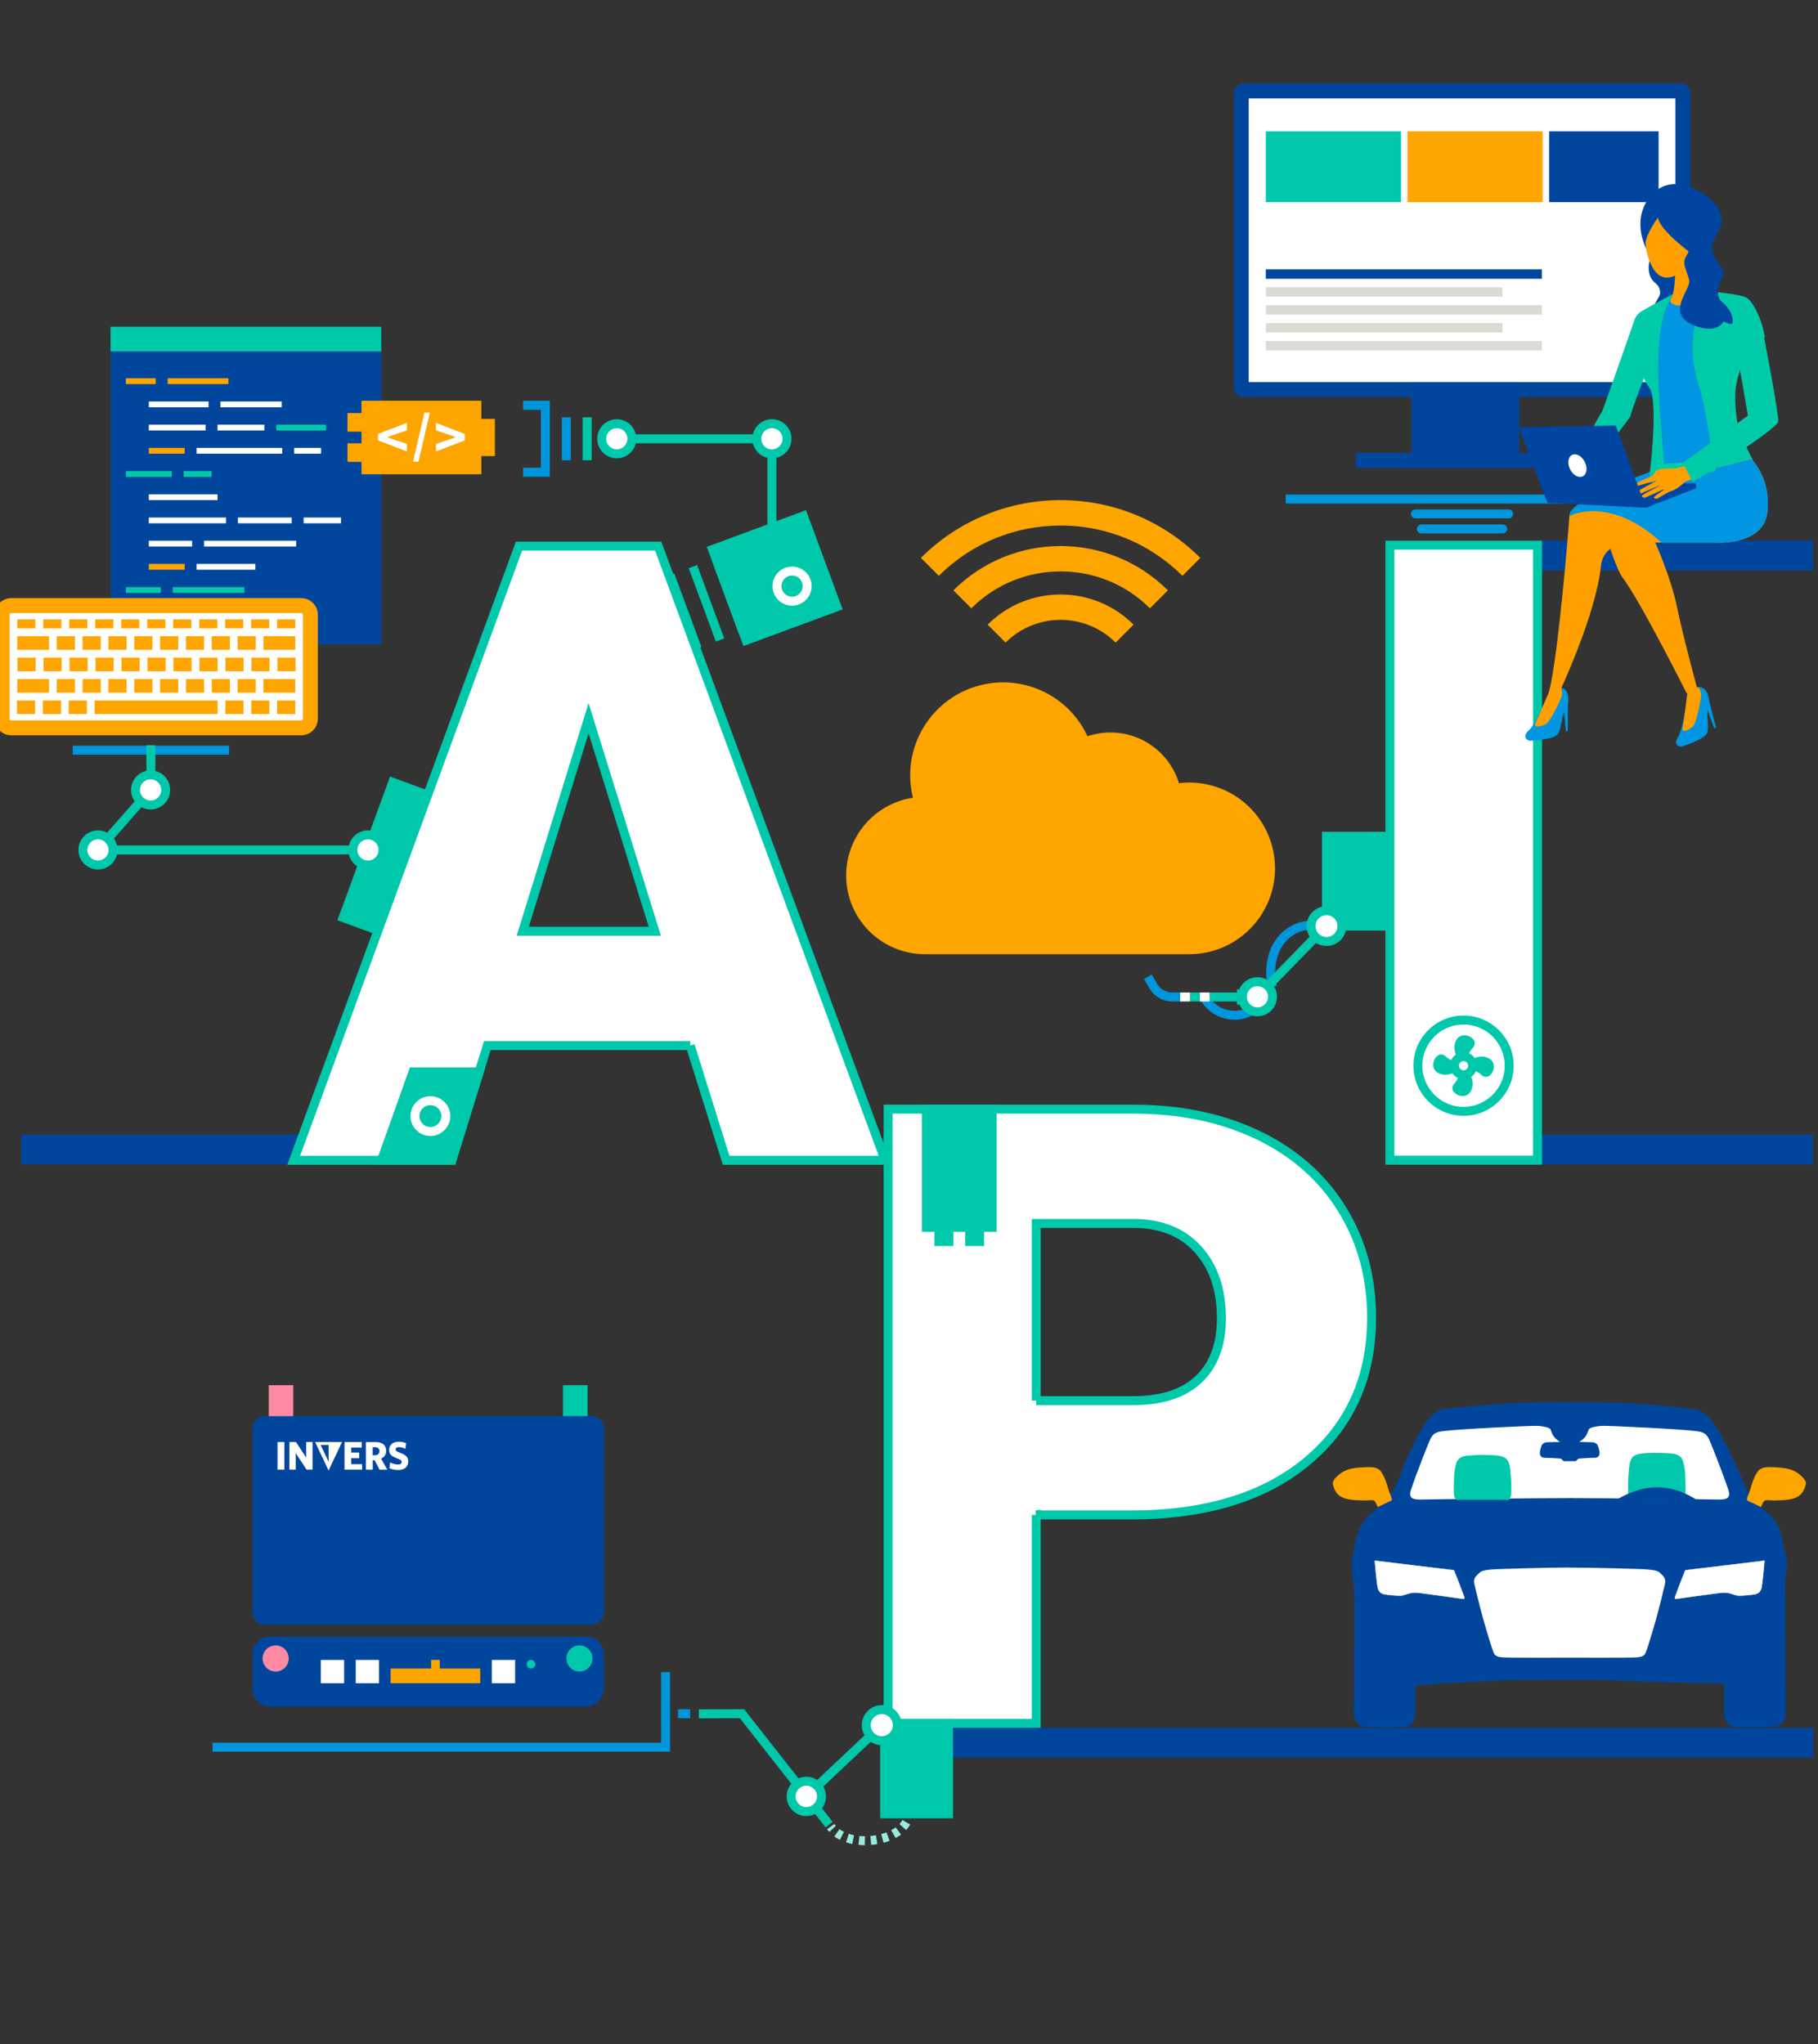 <?xml version="1.0" encoding="UTF-8"?><svg xmlns="http://www.w3.org/2000/svg" viewBox="0 0 1000 1124.42"><rect x="0" y="0" width="1000" height="1124.42" fill="#333333" stroke="none"/><g id="a"><line x1="843.28" y1="305.57" x2="997.26" y2="305.57" style="fill:none; stroke:#00469c; stroke-width:16.43px;"/><line x1="843.39" y1="632.31" x2="997.26" y2="632.31" style="fill:none; stroke:#00469c; stroke-width:16.43px;"/><path d="M699.94,543.01c-.66-2.5-1.01-5.12-1.01-7.83,0-16.97,11.72-29.57,30.72-25.75" style="fill:none; stroke:#0096dc; stroke-miterlimit:10; stroke-width:4.93px;"/><polyline points="764.52 509.43 729.65 509.43 729.65 460.04 764.52 460.04" style="fill:#00c8aa; stroke:#00c8aa; stroke-miterlimit:10; stroke-width:4.93px;"/><path d="M729.66,517.91c4.68,0,8.47-3.8,8.47-8.49,0-4.68-3.8-8.47-8.49-8.47-4.68,0-8.48,3.8-8.47,8.49,0,4.68,3.8,8.47,8.49,8.47" style="fill:#fff; stroke:#00c8aa; stroke-miterlimit:10; stroke-width:4.93px;"/><path d="M661.46,546.82c2.9,6.86,9.69,11.67,17.6,11.67,10.55,0,19.1-8.55,19.1-19.1" style="fill:none; stroke:#0096dc; stroke-miterlimit:10; stroke-width:4.93px;"/><path d="M649.9,548.45h-5.11c-4.28,0-8.24-2.28-10.4-5.98l-3.02-5.18" style="fill:none; stroke:#0096dc; stroke-miterlimit:10; stroke-width:4.93px;"/><line x1="680.38" y1="548.44" x2="665.35" y2="548.44" style="fill:#fff; stroke:#00c8aa; stroke-miterlimit:10; stroke-width:4.93px;"/><line x1="659.96" y1="548.44" x2="665.35" y2="548.44" style="fill:none; stroke:#fff; stroke-miterlimit:10; stroke-width:4.93px;"/><line x1="654.58" y1="548.44" x2="659.96" y2="548.44" style="fill:#fff; stroke:#00c8aa; stroke-miterlimit:10; stroke-width:4.93px;"/><line x1="649.19" y1="548.44" x2="654.58" y2="548.44" style="fill:none; stroke:#fff; stroke-miterlimit:10; stroke-width:4.93px;"/><line x1="723.66" y1="515.42" x2="691.65" y2="548.31" style="fill:#fff; stroke:#00c8aa; stroke-miterlimit:10; stroke-width:4.93px;"/><rect x="680.38" y="544.25" width="5.39" height="8.39" style="fill:#00c8aa; stroke-width:0px;"/><circle cx="691.65" cy="548.31" r="8.29" style="fill:#fff; stroke:#00c8aa; stroke-miterlimit:10; stroke-width:4.93px;"/><rect x="764.52" y="299.88" width="81.22" height="338.32" style="fill:#fff; stroke:#00c8aa; stroke-miterlimit:10; stroke-width:4.93px;"/><line x1="486.61" y1="958.69" x2="997.36" y2="958.69" style="fill:none; stroke:#00469c; stroke-width:16.43px;"/><path d="M322.4,938.74h-173.85c-5.36,0-9.71-4.3-9.71-9.61v-19.22c0-5.31,4.35-9.61,9.71-9.61h173.85c5.37,0,9.71,4.3,9.71,9.61v19.22c0,5.31-4.35,9.61-9.71,9.61" style="fill:#00469c; stroke-width:0px;"/><rect x="176.48" y="913.12" width="12.81" height="12.82" style="fill:#fff; stroke-width:0px;"/><rect x="195.68" y="913.12" width="12.81" height="12.82" style="fill:#fff; stroke-width:0px;"/><rect x="270.53" y="913.12" width="12.81" height="12.82" style="fill:#fff; stroke-width:0px;"/><rect x="214.88" y="917.86" width="49.27" height="8.07" style="fill:orange; stroke-width:0px;"/><rect x="237.14" y="913.11" width="4.75" height="6.34" style="fill:orange; stroke-width:0px;"/><path d="M292.1,917.86c1.31,0,2.37-1.07,2.37-2.37s-1.06-2.38-2.37-2.38-2.37,1.06-2.37,2.38,1.06,2.37,2.37,2.37" style="fill:#00c8aa; stroke-width:0px;"/><path d="M318.73,919.51c3.97,0,7.18-3.22,7.18-7.18s-3.21-7.18-7.18-7.18-7.18,3.22-7.18,7.18,3.21,7.18,7.18,7.18" style="fill:#00c8aa; stroke-width:0px;"/><path d="M151.62,919.51c3.97,0,7.18-3.22,7.18-7.18s-3.21-7.18-7.18-7.18-7.18,3.22-7.18,7.18,3.21,7.18,7.18,7.18" style="fill:#ff8aa4; stroke-width:0px;"/><rect x="147.83" y="762.01" width="13.49" height="22.48" style="fill:#ff8aa4; stroke-width:0px;"/><rect x="309.69" y="762.01" width="13.49" height="22.48" style="fill:#00c8aa; stroke-width:0px;"/><path d="M145.99,779s-7.15,0-7.15,7.15v100.39s0,7.15,7.15,7.15h179.03s7.15,0,7.15-7.15v-100.39s0-7.15-7.15-7.15h-179.03Z" style="fill:#00469c; stroke-width:0px;"/><rect x="152.65" y="793.26" width="3.77" height="15.2" style="fill:#fff; stroke-width:0px;"/><polygon points="168.41 801.77 162.81 793.26 159.16 793.26 159.16 808.46 162.66 808.46 162.66 799.37 168.65 808.46 171.91 808.46 171.91 793.26 168.41 793.26 168.41 801.77" style="fill:#fff; stroke-width:0px;"/><polygon points="193.2 802.16 197.57 802.16 197.57 799.06 193.2 799.06 193.2 796.28 198.97 796.28 198.97 793.26 189.5 793.26 189.5 808.46 199.17 808.46 199.17 805.44 193.2 805.44 193.2 802.16" style="fill:#fff; stroke-width:0px;"/><path d="M212.42,798.07c0-3.13-2.16-4.8-5.84-4.8h-5.31v15.2h3.75v-5.22h1.03l2.73,5.22h4.28l-3.46-6.08c1.77-.68,2.91-2.42,2.82-4.32M206.17,800.53h-1.17v-4.43h1.21c1.63,0,2.51.77,2.51,2.18s-.95,2.24-2.55,2.24" style="fill:#fff; stroke-width:0px;"/><path d="M219.93,799.13c-1.9-.73-2.31-1.1-2.31-1.87,0-.71.52-1.19,1.66-1.19,1.29,0,2.56.32,3.7.93l.43-3.09c-1.31-.58-2.73-.86-4.16-.82-2.91,0-5.2,1.57-5.2,4.5,0,2.51,1.32,3.5,4.36,4.67,2.14.81,2.51,1.15,2.51,2.01,0,.91-.75,1.37-1.83,1.37-1.56-.04-3.09-.43-4.48-1.15l-.44,3.18c1.56.66,3.23.99,4.92.98,3.02,0,5.44-1.45,5.44-4.76,0-2.43-1.29-3.54-4.59-4.75" style="fill:#fff; stroke-width:0px;"/><path d="M180.73,808.92l7.41-15.66h-14.81l7.4,15.66ZM180.74,804.11l-4.37-9.23h4.37v9.23Z" style="fill:#fff; stroke-width:0px;"/><path d="M569.97,833.37v114.64h-81.46v-337.88h134.83c25.83,0,48.69,4.76,68.57,14.27,19.88,9.51,35.27,23.05,46.18,40.61,10.91,17.56,16.36,37.48,16.36,59.75,0,32.95-11.8,59.29-35.39,79.02-23.59,19.73-55.97,29.59-97.12,29.59h-51.98ZM569.97,770.49h53.37c15.78,0,27.81-3.94,36.09-11.84,8.27-7.89,12.41-19.03,12.41-33.41,0-15.78-4.26-28.39-12.76-37.83-8.51-9.43-20.11-14.23-34.81-14.39h-54.3v97.47Z" style="fill:#fff; stroke:#00c8aa; stroke-miterlimit:10; stroke-width:4.93px;"/><rect x="507.08" y="607.68" width="41.14" height="69.91" style="fill:#00c8aa; stroke-width:0px;"/><rect x="530.9" y="674.03" width="10.4" height="11.41" style="fill:#00c8aa; stroke-width:0px;"/><rect x="513.99" y="674.03" width="10.4" height="11.41" style="fill:#00c8aa; stroke-width:0px;"/><path d="M499.88,997.79c-.04.55-.12,1.1-.23,1.62" style="fill:none; stroke:#99e9dd; stroke-miterlimit:10; stroke-width:4.93px;"/><path d="M498.5,1002.44c-5.94,10.79-29.15,13.87-39.4,4.8" style="fill:none; stroke:#99e9dd; stroke-dasharray:0 0 3.25 3.25; stroke-miterlimit:10; stroke-width:4.93px;"/><path d="M457.94,1006.09c-.37-.4-.71-.83-1.03-1.27" style="fill:none; stroke:#99e9dd; stroke-miterlimit:10; stroke-width:4.93px;"/><line x1="485.04" y1="949.02" x2="443.52" y2="988.2" style="fill:#fff; stroke:#00c8aa; stroke-miterlimit:10; stroke-width:4.93px;"/><rect x="486.61" y="948.01" width="35.14" height="49.78" style="fill:#00c8aa; stroke:#00c8aa; stroke-miterlimit:10; stroke-width:4.93px;"/><path d="M485.04,957.56c4.72,0,8.54-3.83,8.54-8.56,0-4.72-3.83-8.54-8.55-8.53-4.72,0-8.54,3.83-8.54,8.55,0,4.72,3.83,8.54,8.55,8.54" style="fill:#fff; stroke:#00c8aa; stroke-miterlimit:10; stroke-width:4.93px;"/><polyline points="384.43 942.78 408.14 942.71 456.08 1003.75" style="fill:none; stroke:#00c8aa; stroke-miterlimit:10; stroke-width:4.93px;"/><line x1="372.94" y1="942.71" x2="379.6" y2="942.71" style="fill:none; stroke:#0096dc; stroke-miterlimit:10; stroke-width:4.93px;"/><circle cx="443.52" cy="988.2" r="8.35" style="fill:#fff; stroke:#00c8aa; stroke-miterlimit:10; stroke-width:4.93px;"/><polyline points="366.11 919.82 366.11 961.13 116.9 961.13" style="fill:none; stroke:#0096dc; stroke-miterlimit:10; stroke-width:4.93px;"/><rect x="682.75" y="50.02" width="242.9" height="164.27" rx="1.32" ry="1.32" style="fill:#fff; stroke:#00469c; stroke-miterlimit:10; stroke-width:8.22px;"/><rect x="696.26" y="72.24" width="74.38" height="38.97" style="fill:#00c8aa; stroke-width:0px;"/><rect x="774.18" y="72.24" width="74.38" height="38.97" style="fill:orange; stroke-width:0px;"/><rect x="852.11" y="72.24" width="60.21" height="38.97" style="fill:#00469c; stroke-width:0px;"/><rect x="696.26" y="148.16" width="151.86" height="5.2" style="fill:#00469c; stroke-width:0px;"/><rect x="696.26" y="187.59" width="151.86" height="5.19" style="fill:#dbdbd4; stroke-width:0px;"/><rect x="696.26" y="167.88" width="151.86" height="5.19" style="fill:#dbdbd4; stroke-width:0px;"/><rect x="696.26" y="158.03" width="130.17" height="5.19" style="fill:#dbdbd4; stroke-width:0px;"/><rect x="696.26" y="177.73" width="130.17" height="5.19" style="fill:#dbdbd4; stroke-width:0px;"/><path d="M780.5,248.39h51.01v-33.93h-51.01v33.93Z" style="fill:#00469c; stroke:#00469c; stroke-miterlimit:10; stroke-width:8.22px;"/><line x1="745.74" y1="253.24" x2="862.84" y2="253.24" style="fill:none; stroke:#00469c; stroke-miterlimit:10; stroke-width:8.22px;"/><line x1="707.22" y1="274.53" x2="901.51" y2="274.53" style="fill:none; stroke:#0096dc; stroke-miterlimit:10; stroke-width:4.93px;"/><line x1="781.82" y1="290.98" x2="826.57" y2="290.98" style="fill:none; stroke:#0096dc; stroke-linecap:round; stroke-linejoin:round; stroke-width:4.93px;"/><line x1="778.55" y1="282.7" x2="829.84" y2="282.7" style="fill:none; stroke:#0096dc; stroke-linecap:round; stroke-linejoin:round; stroke-width:4.93px;"/><line x1="11.58" y1="632.31" x2="179.13" y2="632.31" style="fill:none; stroke:#00469c; stroke-width:16.43px;"/><path d="M379.68,575.17h-111.62l-19.49,63.12h-87.02l123.92-337.88h76.58l124.85,337.88h-87.49l-19.73-63.12ZM287.56,512.28h72.63l-36.44-117.19-36.2,117.19Z" style="fill:#fff; stroke:#00c8aa; stroke-miterlimit:10; stroke-width:4.93px;"/><line x1="126" y1="412.7" x2="39.98" y2="412.7" style="fill:none; stroke:#0096dc; stroke-miterlimit:10; stroke-width:4.93px;"/><line x1="82.99" y1="409.91" x2="82.99" y2="434.54" style="fill:none; stroke:#00c8aa; stroke-miterlimit:10; stroke-width:4.93px;"/><line x1="82.84" y1="434.54" x2="53.89" y2="467.55" style="fill:#fff; stroke:#00c8aa; stroke-miterlimit:10; stroke-width:4.93px;"/><line x1="194.1" y1="467.55" x2="62.18" y2="467.55" style="fill:#fff; stroke:#00c8aa; stroke-miterlimit:10; stroke-width:4.93px;"/><path d="M62.18,467.55c0-4.58-3.71-8.29-8.29-8.29s-8.29,3.71-8.29,8.29,3.71,8.29,8.29,8.29,8.29-3.71,8.29-8.29" style="fill:#fff; stroke:#00c8aa; stroke-miterlimit:10; stroke-width:4.93px;"/><path d="M91.13,434.54c0-4.58-3.71-8.29-8.29-8.29s-8.29,3.71-8.29,8.29,3.71,8.29,8.29,8.29,8.29-3.71,8.29-8.29" style="fill:#fff; stroke:#00c8aa; stroke-miterlimit:10; stroke-width:4.93px;"/><rect x="201.78" y="431.34" width="19.83" height="79.24" transform="translate(175.11 -44.09) rotate(20.14)" style="fill:#00c8aa; stroke:#00c8aa; stroke-miterlimit:10; stroke-width:4.93px;"/><path d="M210.68,467.55c0-4.58-3.71-8.29-8.29-8.29s-8.29,3.71-8.29,8.29,3.71,8.29,8.29,8.29,8.29-3.71,8.29-8.29" style="fill:#fff; stroke:#00c8aa; stroke-miterlimit:10; stroke-width:4.93px;"/><rect x="60.78" y="179.78" width="148.94" height="174.71" style="fill:#00469c; stroke-width:0px;"/><rect x="60.78" y="179.77" width="148.94" height="13.56" style="fill:#00c8aa; stroke-width:0px;"/><rect x="69.24" y="208.09" width="16.43" height="3.19" style="fill:orange; stroke-width:0px;"/><rect x="92.25" y="208.09" width="33.42" height="3.19" style="fill:orange; stroke-width:0px;"/><rect x="69.24" y="322.97" width="19.18" height="3.19" style="fill:#00c8aa; stroke-width:0px;"/><rect x="94.99" y="322.97" width="39.44" height="3.19" style="fill:#00c8aa; stroke-width:0px;"/><rect x="81.85" y="220.86" width="32.86" height="3.19" style="fill:#fff; stroke-width:0px;"/><rect x="121.28" y="220.86" width="33.69" height="3.19" style="fill:#fff; stroke-width:0px;"/><rect x="81.85" y="233.62" width="31.22" height="3.2" style="fill:#fff; stroke-width:0px;"/><rect x="119.64" y="233.62" width="25.75" height="3.2" style="fill:#fff; stroke-width:0px;"/><rect x="151.96" y="233.62" width="27.38" height="3.2" style="fill:#00c8aa; stroke-width:0px;"/><rect x="81.85" y="246.38" width="19.72" height="3.19" style="fill:orange; stroke-width:0px;"/><rect x="108.14" y="246.38" width="47.11" height="3.19" style="fill:#fff; stroke-width:0px;"/><rect x="161.82" y="246.38" width="14.79" height="3.19" style="fill:#fff; stroke-width:0px;"/><rect x="81.85" y="271.91" width="37.8" height="3.19" style="fill:#fff; stroke-width:0px;"/><rect x="81.85" y="284.68" width="42.45" height="3.19" style="fill:#fff; stroke-width:0px;"/><rect x="130.87" y="284.68" width="29.59" height="3.19" style="fill:#fff; stroke-width:0px;"/><rect x="167.02" y="284.68" width="20.54" height="3.19" style="fill:#fff; stroke-width:0px;"/><rect x="81.85" y="297.44" width="23.83" height="3.19" style="fill:#fff; stroke-width:0px;"/><rect x="112.24" y="297.44" width="50.67" height="3.19" style="fill:#fff; stroke-width:0px;"/><rect x="69.24" y="259.15" width="25.2" height="3.19" style="fill:#00c8aa; stroke-width:0px;"/><rect x="101.01" y="259.15" width="15.34" height="3.19" style="fill:#00c8aa; stroke-width:0px;"/><rect x="81.85" y="310.21" width="19.72" height="3.19" style="fill:orange; stroke-width:0px;"/><rect x="108.14" y="310.21" width="32.32" height="3.19" style="fill:#fff; stroke-width:0px;"/><path d="M165.7,400.4H6.18c-2.77,0-5.01-2.24-5.01-5.01v-57.26c0-2.77,2.25-5.01,5.01-5.01h159.52c2.77,0,5.02,2.24,5.02,5.01v57.26c0,2.77-2.25,5.01-5.02,5.01" style="fill:#fff; stroke-width:0px;"/><path d="M165.7,400.4H6.18c-2.77,0-5.01-2.24-5.01-5.01v-57.26c0-2.77,2.25-5.01,5.01-5.01h159.52c2.77,0,5.02,2.24,5.02,5.01v57.26c0,2.77-2.25,5.01-5.02,5.01" style="fill:none; stroke:orange; stroke-miterlimit:10; stroke-width:8.22px;"/><path d="M119.66,361.78h-9.96v7.45h9.96v-7.45ZM105.37,361.78h-9.97v7.45h9.97v-7.45ZM112.24,373.56h-9.96v7.46h9.96v-7.46ZM91.08,361.78h-9.97v7.45h9.97v-7.45ZM98.03,373.56h-9.97v7.46h9.97v-7.46ZM83.82,350h-9.96v7.46h9.96v-7.46ZM112.24,350h-9.96v7.46h9.96v-7.46ZM126.44,350h-9.96v7.46h9.96v-7.46ZM148.25,361.78h-9.97v7.45h9.97v-7.45ZM140.65,350h-9.96v7.46h9.96v-7.46ZM83.82,373.56h-9.96v7.46h9.96v-7.46ZM133.96,361.78h-9.97v7.45h9.97v-7.45ZM19.61,361.78h-9.96v7.45h9.96v-7.45ZM76.78,361.78h-9.96v7.45h9.96v-7.45ZM26.98,373.56H9.49v7.46h17.49v-7.46ZM9.34,392.8h9.97v-7.45h-9.97v7.45ZM152.58,369.23h9.96v-7.45h-9.96v7.45ZM144.9,381.01h17.48v-7.46h-17.48v7.46ZM69.61,373.56h-9.97v7.46h9.97v-7.46ZM62.49,361.78h-9.96v7.45h9.96v-7.45ZM26.98,350H9.49v7.46h17.49v-7.46ZM162.39,350h-17.48v7.46h17.48v-7.46ZM48.2,361.78h-9.97v7.45h9.97v-7.45ZM23.94,369.23h9.96v-7.45h-9.96v7.45ZM98.03,350h-9.97v7.46h9.97v-7.46ZM33.75,340.72h-9.96v4.95h9.96v-4.95ZM69.61,350h-9.97v7.46h9.97v-7.46ZM62.34,340.72h-9.97v4.95h9.97v-4.95ZM19.45,340.72h-9.96v4.95h9.96v-4.95ZM76.63,340.72h-9.96v4.95h9.96v-4.95ZM37.81,392.8h9.96v-7.45h-9.96v7.45ZM138.19,392.8h9.97v-7.45h-9.97v7.45ZM152.42,392.8h9.96v-7.45h-9.96v7.45ZM123.95,392.8h9.96v-7.45h-9.96v7.45ZM23.58,392.8h9.96v-7.45h-9.96v7.45ZM90.93,340.72h-9.97v4.95h9.97v-4.95ZM52.04,392.8h67.64v-7.45H52.04v7.45ZM48.04,340.72h-9.97v4.95h9.97v-4.95ZM126.44,373.56h-9.96v7.46h9.96v-7.46ZM41.19,373.56h-9.97v7.46h9.97v-7.46ZM55.4,373.56h-9.96v7.46h9.96v-7.46ZM55.4,350h-9.96v7.46h9.96v-7.46ZM41.19,350h-9.97v7.46h9.97v-7.46ZM105.22,340.72h-9.97v4.95h9.97v-4.95ZM140.65,373.56h-9.96v7.46h9.96v-7.46ZM119.51,340.72h-9.96v4.95h9.96v-4.95ZM133.8,340.72h-9.96v4.95h9.96v-4.95ZM148.09,340.72h-9.97v4.95h9.97v-4.95ZM162.39,340.72h-9.96v4.95h9.96v-4.95Z" style="fill:orange; stroke-width:0px;"/><polygon points="248.57 638.29 263.6 589.63 227.21 589.63 209.88 638.29 248.57 638.29" style="fill:#00c8aa; stroke:#00c8aa; stroke-miterlimit:10; stroke-width:4.93px;"/><path d="M236.75,622.44c4.68,0,8.47-3.8,8.47-8.49,0-4.68-3.8-8.47-8.49-8.47-4.68,0-8.48,3.8-8.47,8.49,0,4.68,3.8,8.47,8.49,8.47" style="fill:#00c8aa; stroke:#fff; stroke-miterlimit:10; stroke-width:4.93px;"/><path d="M907.33,143.59s-2.32,7.97,3.39,12.29c2.38,1.81,3.01,5.29,1.88,7.23s-2.33,4.01-2.33,4.01l1.77,4.14,20.86-5.49-5.46-35.07-20.11,12.88Z" style="fill:#0045a1; stroke-width:0px;"/><path d="M946.87,161.23s-17.12,19.77-23.45,24.35c0,0-7.27-6.57-2.79-23.92,0,0,8.27-4.14,26.24-.43Z" style="fill:#f9a480; stroke-width:0px;"/><path d="M963.77,255.23c.81,1.54,1.61,3.08,2.42,4.62-19.03.55-38.05,1.11-57.08,1.66,3.01-10.08,2.03-23.72,1.5-34.08-.64-12.65-7.63-21.45-6.89-34.25-3.76.61-4.41.73-8.18,1.3,5.77-16.43,7.74-24.56,25.65-30.89,5.83-2.06,9.66-2.47,15.97-1.95,20.74,1.71,18.25,1.42,28.43,20.22-15.95,2.54-4.57,8.8-9.4,24.66-2.36,7.74-4.82,16.37-3.56,24.53,1.25,8.03,11.13,16.84,11.13,24.17Z" style="fill:#0096e1; stroke-width:0px;"/><path d="M962.61,189.09s0,0,0,.01c0,0,0,0,0,0-.2.43-3.38,7.33-6.4,17.42-.05.17-.1.33-.15.5-2.08,7.04-1.89,14.68-.76,23.26.85,6.48,5.69,17.08,8.6,22.23.35.62.26,1.8-.12,2.7h0c-.23.54-.56.97-.96,1.12l-10.55,3.91-2.48.92c-1.79.66-3.66.32-5.06-.7-1.15-.83-1.98-2.12-2.18-3.67-2.34-18.05-5.31-36.49-7.68-43.43-10.38-30.48,4.06-53.38,4.06-53.38,0,0,17.02,1.94,20.31,3.17,3.75.58,9.51,10.27,11.55,22.42l-8.18,3.51Z" style="fill:#00cba8; stroke-width:0px;"/><path d="M850.02,385.37s-6.08,13.88-9.06,16.39c-4.04,3.4-.94,5.98,1.14,5.73,2.08-.25,12.8-.77,14.82-3.71s2.22-11.04,4.15-13.39c1.93-2.35,3.18-10.9-2.55-12.25-5.07-1.2-8.51,7.23-8.51,7.23Z" style="fill:#0096e1; stroke-width:0px;"/><path d="M852.65,379.27s-6.93,16.23-8.16,18.66c-1.24,2.42,3.11,1.9,5.68.51,2.57-1.39,8.04-13.09,8.77-15.19.88-2.51-.4-5.1-.4-5.1l-5.88,1.13Z" style="fill:#ffa000; stroke-width:0px;"/><polygon points="862.5 386.36 862.36 402.17 861.29 402.34 860.28 391.11 862.5 386.36" style="fill:#0096e1; stroke-width:0px;"/><path d="M927.65,387.11s-2.33,14.98-4.57,18.16c-3.03,4.32.62,6.02,2.57,5.25,1.95-.77,12.18-4.02,13.38-7.38,1.2-3.36-.67-11.25.59-14.01,1.26-2.76.28-11.58-5.6-11.19-5.15.34-6.37,9.16-6.37,9.16Z" style="fill:#0096e1; stroke-width:0px;"/><path d="M928.21,380.74s-2.13,17.27-2.71,19.93c-.58,2.66,3.5,1.04,5.62-.96,2.13-2,4.42-14.71,4.6-16.93.21-2.65-1.69-4.83-1.69-4.83l-5.81,2.8Z" style="fill:#ffa000; stroke-width:0px;"/><polygon points="939.97 384.88 943.87 400.2 942.88 400.64 939.03 390.04 939.97 384.88" style="fill:#0096e1; stroke-width:0px;"/><path d="M959,268.15l-69.69,31.75s-7.78,2.53-8.65,11.17c-2.72,26.96-22.89,69.73-22.89,69.73-6.47,3.16-5.98.42-5.98.42,4.08-13.09,9.04-67.04,10.81-88.73.38-4.59.61-7.74.66-8.75.03-.69.78-1.58,2.07-2.63,9.56-7.75,48.91-23.81,48.91-23.81,29.54-.75,44.75,10.84,44.75,10.84Z" style="fill:#ffa000; stroke-width:0px;"/><path d="M972.13,281.79c-2.16,18.84-29.05,16.68-29.05,16.68h-32.59s8.56,19.05,11.87,35.11c3.51,17.05,11.78,47.22,11.78,47.22,0,0-.54,1.02-6.44.45,0,0-25.58-50.99-35.38-63.8-2.11-2.76-8.14-17.73-9.18-26.66-.35-3.01-.13-5.33.99-6.27,1.13-.95,3.73-2.73,7.2-4.92,10.21-6.44,27.94-16.35,37.81-18.57,13.23-2.97,34.15-8.55,34.15-8.55,0,0,11,10.46,8.84,29.3Z" style="fill:#ffa000; stroke-width:0px;"/><path d="M905.45,136.7s-4.88-9.26-2.5-19.12c2.38-9.86,11.53-19.69,24.93-15.17,13.4,4.51,24.23,14.92,16.2,26.96-8.03,12.03,7.27,17.47,3.37,23.2-3.9,5.73-2.42,11.71-.77,13.04,1.65,1.33,6.98,6.08,6.39,11.71-.59,5.62-26-16.39-26-16.39,0,0-13.84-27.81-21.62-24.21Z" style="fill:#0045a1; stroke-width:0px;"/><path d="M930.67,167.58c8.49-1.6,6.68-6.32,6.68-6.32,0,0-.39-2.66-.55-6.03-.04-.86-.06-1.77-.06-2.69,0-1.4.07-2.83.23-4.17.7-5.7-15.41-2.3-15.41-2.3,0,0,.03,14.26-2.19,17.72-2.22,3.46,2.8,5.41,11.29,3.81Z" style="fill:#ffa000; stroke-width:0px;"/><path d="M909,113.64s-8.89,17.13-.08,33.36c8.82,16.23,26.15-7.07,27.27-9.8,1.12-2.73,7.06-18.19-4.75-22.89-11.82-4.7-19.92-5.32-22.44-.67Z" style="fill:#ffa000; stroke-width:0px;"/><path d="M911.96,119.72s-6.12,8.04-6.85,13.98c0,0-2.44-11.23,4.45-22.02,6.89-10.79,24.41-.51,26.76,3.8,2.34,4.31,9.22,8.11-2.33,26.64,0,0-20.78-14.43-22.03-22.39Z" style="fill:#0045a1; stroke-width:0px;"/><path d="M913.9,298.47h29.19s26.89,2.16,29.05-16.68c2.16-18.84-8.84-29.3-8.84-29.3,0,0-14.21,3.78-26.61,6.78-6.21-1.32-13.69-2.18-22.43-1.96,0,0-52.57,17.37-50.99,26.52,0,0,21.99-11.76,50.64,14.64Z" style="fill:#0096e1; stroke-width:0px;"/><polygon points="932.9 265.85 877.25 265.03 905.34 279.3 932.9 265.85" style="fill:#0045a1; stroke-width:0px;"/><path d="M915.61,258.74s12.52,4.85,27.87.46l.72-5.73-31.6,1.76,3.01,3.51Z" style="fill:#00cba8; stroke-width:0px;"/><polygon points="905.34 279.3 932.9 268.63 932.9 265.85 903.17 276.58 905.34 279.3" style="fill:#0045a1; stroke-width:0px;"/><path d="M915.8,261.39c.15,2.06-1.93,3.54-3.83,2.73l-3.23-1.38c-.97-.41-1.54-1.44-1.37-2.48,1.34-8.42,4.23-41.18,0-46.81-1.56-2.08-2.53-3.9-3.08-5.49-2.79,7.18-6.25,16.43-7.63,21.41l-26.29,34.98-8.82,2.24c11-26.51,19.84-40.55,19.84-40.55,1.72-4.62,6.66-18.61,11.03-31.06,2.76-7.86,5.29-15.12,6.65-19.02.69-1.98,2.05-3.64,3.85-4.72,4.07-2.44,17.06-9.39,17.25-9.48-.16.55-.34,1.24-.34,1.24-1.58,2.75-.81,1.4-.81,1.4-11.7,17.7-5.55,64.95-3.24,96.92,0,.02,0,.05,0,.07Z" style="fill:#00cba8; stroke-width:0px;"/><path d="M927.43,130.71s3.42,5.32.26,9.91c-3.16,4.59.8,9.1,1.48,13.95.69,4.85-13.18,17.77,2.24,24.26,15.42,6.5,20.33-4.24,16.39-10.15-3.93-5.91-6.73-10.7-7.06-19.13-.33-8.43-3.1-21.56-13.32-18.84Z" style="fill:#0045a1; stroke-width:0px;"/><path d="M927.18,256.12s-3.78,1.6-6.55,1.58c0,0-8.58-.48-10.17,1.79-.69.99-1.07,1.67-1.29,2.14-3.69,1.56-9.7,4.19-9.88,4.72-.26.77.27,1.27,1.39.97.89-.24,7.57-2.17,10.3-2.96.04.07.08.15.11.22-2.91,1.54-10.94,5.79-11.3,6.24-.26.33.71,1.32,1.35,1.2.5-.09,8.16-3.48,11.57-4.99.03.03.05.07.08.1-3.05,1.63-9.59,5.16-9.68,5.61-.11.51,1.06,1.34,1.94.96.66-.28,6.82-3.05,9.98-4.47.09.06.18.12.27.18-2.18,1.42-5.83,3.87-5.57,4.32.22.39,1.01,1.26,2.87,0,1.39-.95,4.55-2.62,6.05-3.4.28-.04.55-.1.83-.2,4.36-1.54,7.29-5.38,8.15-5.53.86-.15,3.25-1.02,3.25-1.02l-3.69-7.45Z" style="fill:#ffa000; stroke-width:0px;"/><path d="M969.64,181.87s8.92,45.87,8.48,50.03c-.44,4.16-47.01,33.35-47.01,33.35l-5.4-10.62,35.75-26.01-7.05-40.57,15.23-6.18Z" style="fill:#00cba8; stroke-width:0px;"/><polygon points="905.34 279.3 888.79 234.1 835.43 234.98 851.21 276.62 905.34 279.3" style="fill:#0045a1; stroke-width:0px;"/><path d="M871.72,254.1c1.63,3.26,1.14,6.8-1.1,7.92-2.24,1.12-5.37-.62-7-3.87-1.63-3.25-1.14-6.8,1.1-7.92,2.23-1.12,5.37.62,7,3.87Z" style="fill:#fff; stroke-width:0px;"/><path d="M778.45,913.47v30.36c0,.32-.29.29-.38.58-.08.29-.21,5.35-6.18,5.6-5.98.25-17.69.25-21.51-.25-3.82-.49-4.73-2.64-5.36-5.43-.08-.37-.33-.75-.33-.75l.17-71.12,33.59,41.01Z" style="fill:#00469c; stroke-width:0px;"/><path d="M948.35,926.28v17.54c0,.33.29.3.38.58.08.3.2,5.36,6.18,5.6,5.97.24,17.69.25,21.52-.25,3.81-.5,4.73-2.64,5.35-5.44.08-.37.33-.74.33-.74l-.16-71.12" style="fill:#00469c; stroke-width:0px;"/><path d="M957.04,828.29c-9.28,4.16-20.04,11-29.32,33.23M769.76,828.29c9.28,4.16,20.04,11,29.32,33.23" style="fill:none; stroke:#00459c; stroke-linecap:round; stroke-linejoin:round; stroke-width:.06px;"/><path d="M894.54,821.46c5.09-4.12,18.89-10.19,32.89-.29l-32.89.29Z" style="fill:#fff; stroke-width:0px;"/><path d="M867.66,793.99c.06.32-.1,1.34-.21,3-.11,1.66-.43,4.12-.59,4.71-.16.59-.54,1.17-1.12,1.23-.59.06-2.35,0-2.35,0,0,0-1.77.06-2.35,0-.59-.06-.97-.64-1.12-1.23-.17-.59-.48-3.06-.59-4.71-.11-1.66-.27-2.67-.21-3" style="fill:none; stroke:#00459c; stroke-linecap:round; stroke-linejoin:round; stroke-width:.06px;"/><path d="M863.4,771.28c23.23,0,46.7.68,69.7,4.16,6.83,1.86,10.48,8.4,13.93,14.86,5.08,9.5,9.8,19.3,13.71,29.33,1.9,4.88,6.34,8.49,10.49,11.83,6.32,5.1,8.28,9.11,9.54,17.65.7,4.76,2.66,8.36,1.87,13.5-1.55,9.93-1,20.28-2.04,30.29-.9,8.71-2.27,17.83-4.68,26.28-.92,3.23.14,3.07-2.37,4.9-1.93,1.41-6.63,1.51-8.97,2.04-5.89,1.34-11.81.21-18.13,0-10.44-.34-20.89-.43-31.34-.69-12.32-.31-25.46-1.24-38.15-1.31-15.3-.07-30.6.01-45.9.11-10.1.06-19.39,1.27-29.39,1.37-12.5.13-27.65,3.19-39.46.51-2.44-.55-9.95-.84-11.2-3.62-2.59-5.82-2.81-15.75-3.82-22.07-1.32-8.23-1.81-16.58-2.21-24.9-.25-5.15-2.11-11.83-1.4-16.89,1.32-9.4,3.19-20.09,10.75-26.19,3.23-2.6,5.61-5.86,8.62-8.42,5.46-4.64,7.83-15.8,11.16-22.53,3.68-7.42,7.04-15.5,12.45-21.87,4.64-5.46,11.57-4.89,18.48-5.65,19.36-2.1,38.89-2.7,58.35-2.7" style="fill:#00469c; stroke-width:0px;"/><path d="M863.4,824.11c-16.16,0-76.33.62-81.03.78-4.7.17-7.88-.34-6.28-5.25,2.78-8.55,10.02-26.93,10.85-28.34.83-1.4,1.6-3.36,6.1-3.96,9.62-1.29,50.89-3.22,53.12-2.97,2.23.25,6.27.74,6.76,2.06.49,1.32,1.09,3.66,3.55,5.61,1.87,1.48,4,3.02,6.92,3.02s5.06-1.54,6.92-3.02c2.46-1.95,3.05-4.29,3.55-5.61.5-1.32,4.54-1.81,6.77-2.06,2.23-.25,43.49,1.69,53.12,2.97,4.49.6,5.27,2.56,6.1,3.96.83,1.41,8.07,19.79,10.85,28.34,1.6,4.92-1.57,5.42-6.27,5.25-4.7-.16-64.86-.78-81.03-.78" style="fill:#fff; stroke-width:0px;"/><path d="M756.21,858.51c.24,3.94,1.23,13.23,1.6,14.82.42,1.83,1.41,3.24,3.63,3.68,2.21.45,7.48.8,8.8.8s3.01-.72,4.04-1.03c1.04-.3,2.82-.98,6.75-.49,3.94.49,22.85,3.11,23.69,3.25.47.08,1.04.02.7-.97-.33-.99-3.85-10.47-5.69-14.79l-43.54-5.26Z" style="fill:#fff; stroke-width:0px;"/><path d="M756.23,858.53c.25,3.94,1.23,13.21,1.6,14.79.43,1.82,1.41,3.23,3.63,3.68,2.22.44,7.47.79,8.8.79s3.01-.72,4.04-1.02c1.03-.3,2.81-.98,6.75-.49,3.93.49,22.84,3.1,23.67,3.24.47.08,1.04.02.71-.97-.34-.99-3.85-10.45-5.69-14.77l-43.51-5.25Z" style="fill:none; stroke:#fff; stroke-linecap:round; stroke-linejoin:round; stroke-width:.17px;"/><path d="M970.56,858.51c-.25,3.94-1.23,13.23-1.6,14.82-.42,1.83-1.41,3.24-3.63,3.68-2.21.45-7.47.8-8.8.8s-3.01-.72-4.05-1.03c-1.03-.3-2.81-.98-6.75-.49-3.94.49-22.85,3.11-23.69,3.25-.47.08-1.04.02-.7-.97.34-.99,3.85-10.47,5.69-14.79l43.54-5.26Z" style="fill:#fff; stroke-width:0px;"/><path d="M970.54,858.53c-.25,3.94-1.23,13.21-1.6,14.79-.43,1.82-1.41,3.23-3.63,3.68-2.22.44-7.47.79-8.8.79s-3.01-.72-4.04-1.02-2.81-.98-6.75-.49c-3.94.49-22.84,3.1-23.68,3.24-.47.08-1.04.02-.71-.97.34-.99,3.85-10.45,5.69-14.77l43.51-5.25Z" style="fill:none; stroke:#fff; stroke-linecap:round; stroke-linejoin:round; stroke-width:.17px;"/><path d="M927.05,822.77c.18-2.24.09-12.54-.5-15.57-.62-3.22-.9-6.95-6.61-7.57-5.7-.62-15.71-.51-18.3.17-2.6.68-4.97,1.3-5.59,7.74-.56,5.79-.68,12.18-.39,14.95l31.4.29Z" style="fill:#00c8aa; stroke-width:0px;"/><path d="M801.44,825.07c-.68-.22-1.41-1.02-1.64-2.48-.23-1.47-.17-11.02.45-14.24.62-3.22.9-6.95,6.61-7.57,5.71-.62,15.71-.51,18.31.17,2.6.68,4.97,1.3,5.59,7.74.62,6.45.75,11.57.3,14.14-.24,1.4-1.3,2.49-1.82,2.45-.53-.05-.62-.18-.97-.24-.33-.06-11.92-.02-14.23-.02s-10.73-.04-11.08-.04-.58.4-1.52.09" style="fill:#00c8aa; stroke-width:0px;"/><path d="M819.65,863.43c-3.28.39-4.79.59-6.18,2.04-1.38,1.45-3.28,2.5-2.43,6.17.86,3.68,2.83,11.89,4.8,18.92,1.97,7.03,4.73,16.03,5.39,17.67.66,1.64.92,3.22,5.32,3.49,4.4.26,32.78.15,36.85.14,4.07.01,32.45.12,36.85-.14,4.4-.27,4.66-1.84,5.32-3.49.66-1.64,3.42-10.64,5.39-17.67,1.97-7.03,3.94-15.24,4.79-18.92.85-3.68-1.05-4.72-2.42-6.17-1.38-1.45-2.89-1.64-6.18-2.04-3.29-.39-31.14-1.1-43.75-1.1l-1.11-.04c-9.25,0-39.24.75-42.93,1.15" style="fill:#fff; stroke-width:0px;"/><path d="M869.56,793.22s4.14.07,6,.14c1.86.07,2.86.78,3.36,1.93.5,1.15.93,2.86.93,3.93s-.36,2.71-2.71,2.71-6.94.29-7.93.36c-1,.07-1.11.17-1.49.54-.23.23-.73.96-1.3.96h-5.97c-.57,0-1.08-.73-1.31-.96-.37-.37-.48-.46-1.48-.54-1-.07-5.57-.36-7.93-.36s-2.72-1.64-2.72-2.71.43-2.79.93-3.93c.5-1.15,1.5-1.86,3.36-1.93,1.86-.07,6-.14,6-.14h12.26Z" style="fill:#00469c; stroke-width:0px;"/><path d="M757.81,829.01c-.35-.77-1.15-2.82-1.74-3.3-1.16-.94-3.75-.25-5.18-.3-4.33-.18-10.69.09-14.29-2.75-1.8-1.42-2.9-3.87-3.43-6.05-.5-2.07,1.85-4.11,3.28-5.38,3.31-2.93,7.73-3.76,12-3.97,3.16-.16,8.59-.95,10.87,1.86,2.41,2.97,3.55,7.54,4.7,11.15.34,1.07,2.18,4.77,1.32,5.19-2.51,1.18-5.02,2.36-7.53,3.55" style="fill:orange; stroke-width:0px;"/><path d="M968.64,829.01c.35-.77,1.15-2.82,1.74-3.3,1.16-.94,3.75-.25,5.18-.3,4.33-.18,10.69.09,14.29-2.75,1.8-1.42,2.9-3.87,3.43-6.05.5-2.07-1.85-4.11-3.28-5.38-3.31-2.93-7.73-3.76-12-3.97-3.16-.16-8.59-.95-10.87,1.86-2.41,2.97-3.55,7.54-4.7,11.15-.34,1.07-2.18,4.77-1.32,5.19,2.51,1.18,5.02,2.36,7.54,3.55" style="fill:orange; stroke-width:0px;"/><path d="M889.96,824.55c12.35-7.03,26.55-10.07,43.09.38" style="fill:#00469c; stroke-width:0px;"/></g><g id="c"><g id="d"><rect x="399.52" y="291.4" width="53.25" height="53.25" transform="translate(-83.81 167.42) rotate(-20.28)" style="fill:#00c8aa; stroke:#00c8aa; stroke-miterlimit:10; stroke-width:4.93px;"/><circle cx="435.68" cy="322.43" r="8.29" style="fill:#00c8aa; stroke:#fff; stroke-miterlimit:10; stroke-width:4.93px;"/><line x1="393.7" y1="307.05" x2="408.63" y2="347.43" style="fill:none; stroke:#00c8aa; stroke-miterlimit:10; stroke-width:4.93px;"/><line x1="381.15" y1="311.69" x2="396.07" y2="352.07" style="fill:none; stroke:#00c8aa; stroke-miterlimit:10; stroke-width:4.93px;"/><line x1="368.59" y1="316.33" x2="383.51" y2="356.71" style="fill:none; stroke:#00c8aa; stroke-miterlimit:10; stroke-width:4.93px;"/><line x1="424.6" y1="241.37" x2="424.6" y2="290.21" style="fill:none; stroke:#00c8aa; stroke-miterlimit:10; stroke-width:4.93px;"/><line x1="416.31" y1="241.37" x2="347.62" y2="241.37" style="fill:#fff; stroke:#00c8aa; stroke-miterlimit:10; stroke-width:4.93px;"/><circle cx="424.6" cy="241.37" r="8.29" style="fill:#fff; stroke:#00c8aa; stroke-miterlimit:10; stroke-width:4.93px;"/><circle cx="339.27" cy="241.37" r="8.29" style="fill:#fff; stroke:#00c8aa; stroke-miterlimit:10; stroke-width:4.93px;"/><line x1="322.97" y1="229.56" x2="322.97" y2="253.18" style="fill:none; stroke:#00c8aa; stroke-miterlimit:10; stroke-width:4.93px;"/><line x1="311.5" y1="229.56" x2="311.5" y2="253.18" style="fill:none; stroke:#0096dc; stroke-miterlimit:10; stroke-width:4.93px;"/><polyline points="287.73 222.96 299.97 222.96 299.97 259.78 287.73 259.78" style="fill:none; stroke:#0096dc; stroke-miterlimit:10; stroke-width:4.93px;"/></g></g><g id="e"><g id="f"><path d="M830.14,586.23c0,13.87-11.24,25.12-25.11,25.12s-25.12-11.24-25.12-25.12,11.24-25.11,25.12-25.11,25.11,11.24,25.11,25.11" style="fill:#fff; stroke:#00c8aa; stroke-miterlimit:10; stroke-width:4.93px;"/><path d="M803.18,587.99s-6.47,5.53-12.38,2.11c-1.63-.95-2.57-2.73-2.46-4.61.11-1.99.95-3.54,2.36-4.71,1.27-1.05,3.11-.95,4.3.19,2.09,2.02,4.9,3.12,8.17,3.6l1.86,1.66-1.86,1.76Z" style="fill:#00c8aa; stroke-width:0px;"/><path d="M806.8,588.09s5.53,6.47,2.11,12.38c-.95,1.63-2.73,2.57-4.61,2.46-1.99-.11-3.53-.95-4.71-2.36-1.06-1.27-.95-3.11.19-4.3,2.02-2.09,3.12-4.9,3.6-8.17l1.66-1.86,1.76,1.86Z" style="fill:#00c8aa; stroke-width:0px;"/><path d="M806.88,584.46s6.47-5.53,12.37-2.11c1.63.95,2.57,2.73,2.46,4.61-.11,1.99-.95,3.54-2.36,4.71-1.27,1.05-3.11.95-4.3-.19-2.09-2.02-4.9-3.12-8.17-3.6l-1.86-1.66,1.86-1.76Z" style="fill:#00c8aa; stroke-width:0px;"/><path d="M803.26,584.36s-5.53-6.47-2.11-12.37c.95-1.63,2.73-2.57,4.61-2.46,1.99.11,3.53.95,4.71,2.36,1.05,1.27.95,3.11-.19,4.3-2.02,2.09-3.12,4.9-3.6,8.17l-1.66,1.86-1.76-1.86Z" style="fill:#00c8aa; stroke-width:0px;"/><path d="M810.02,586.23c0,2.76-2.24,4.99-4.99,4.99s-5-2.23-5-4.99,2.24-4.99,5-4.99,4.99,2.23,4.99,4.99" style="fill:#fff; stroke:#00c8aa; stroke-miterlimit:10; stroke-width:4.93px;"/></g></g><g id="g"><g id="h"><rect x="198.85" y="220.44" width="65.92" height="40.45" style="fill:orange; stroke-width:0px;"/><polygon points="207.93 238.72 223.81 232.61 223.81 236.79 217.73 238.79 213.08 240.41 213.08 240.55 217.73 242.17 223.81 244.17 223.81 248.35 207.93 242.24 207.93 238.72" style="fill:#fff; stroke-width:0px;"/><polygon points="233.44 226.99 236.41 226.99 230.19 253.96 227.21 253.96 233.44 226.99" style="fill:#fff; stroke-width:0px;"/><polygon points="255.69 242.24 239.82 248.35 239.82 244.17 245.89 242.17 250.55 240.55 250.55 240.41 245.89 238.79 239.82 236.79 239.82 232.61 255.69 238.72 255.69 242.24" style="fill:#fff; stroke-width:0px;"/><rect x="260.99" y="230.44" width="11.22" height="20.44" style="fill:orange; stroke-width:0px;"/><rect x="191.13" y="243.86" width="11.22" height="10.22" style="fill:orange; stroke-width:0px;"/><rect x="191.13" y="227.24" width="11.22" height="10.22" style="fill:orange; stroke-width:0px;"/></g></g><g id="i"><g id="j"><path d="M654.13,430.47c-1.88,0-3.77.11-5.64.34-5.08-16.54-20.34-27.85-37.65-27.88-4.31,0-8.58.71-12.65,2.11-8.5-18.36-26.8-29.67-46.39-29.67-3.65,0-7.33.39-11.02,1.2-23.44,5.17-40.13,25.96-40.12,49.96,0,4.14.52,8.28,1.53,12.3-22.34,3.41-38.3,23.43-36.63,45.96,1.66,22.54,20.37,40.01,42.97,40.11h145.59c26.08,0,47.21-21.14,47.21-47.22s-21.14-47.21-47.21-47.21M553.13,353.5c16.69-16.69,43.84-16.69,60.53,0l9.87-9.87c-11.07-11.06-25.6-16.6-40.14-16.6-14.54,0-29.07,5.54-40.14,16.6l9.87,9.87ZM650.38,316.78l9.87-9.87c-21.19-21.19-49.02-31.79-76.85-31.79s-55.67,10.6-76.85,31.79l9.87,9.87c36.94-36.93,97.03-36.93,133.97,0M642.39,324.77c-16.26-16.26-37.63-24.4-58.99-24.4s-42.73,8.13-58.99,24.4l9.87,9.87c27.08-27.09,71.15-27.09,98.24,0l9.86-9.87Z" style="fill:orange; stroke-width:0px;"/></g></g></svg>